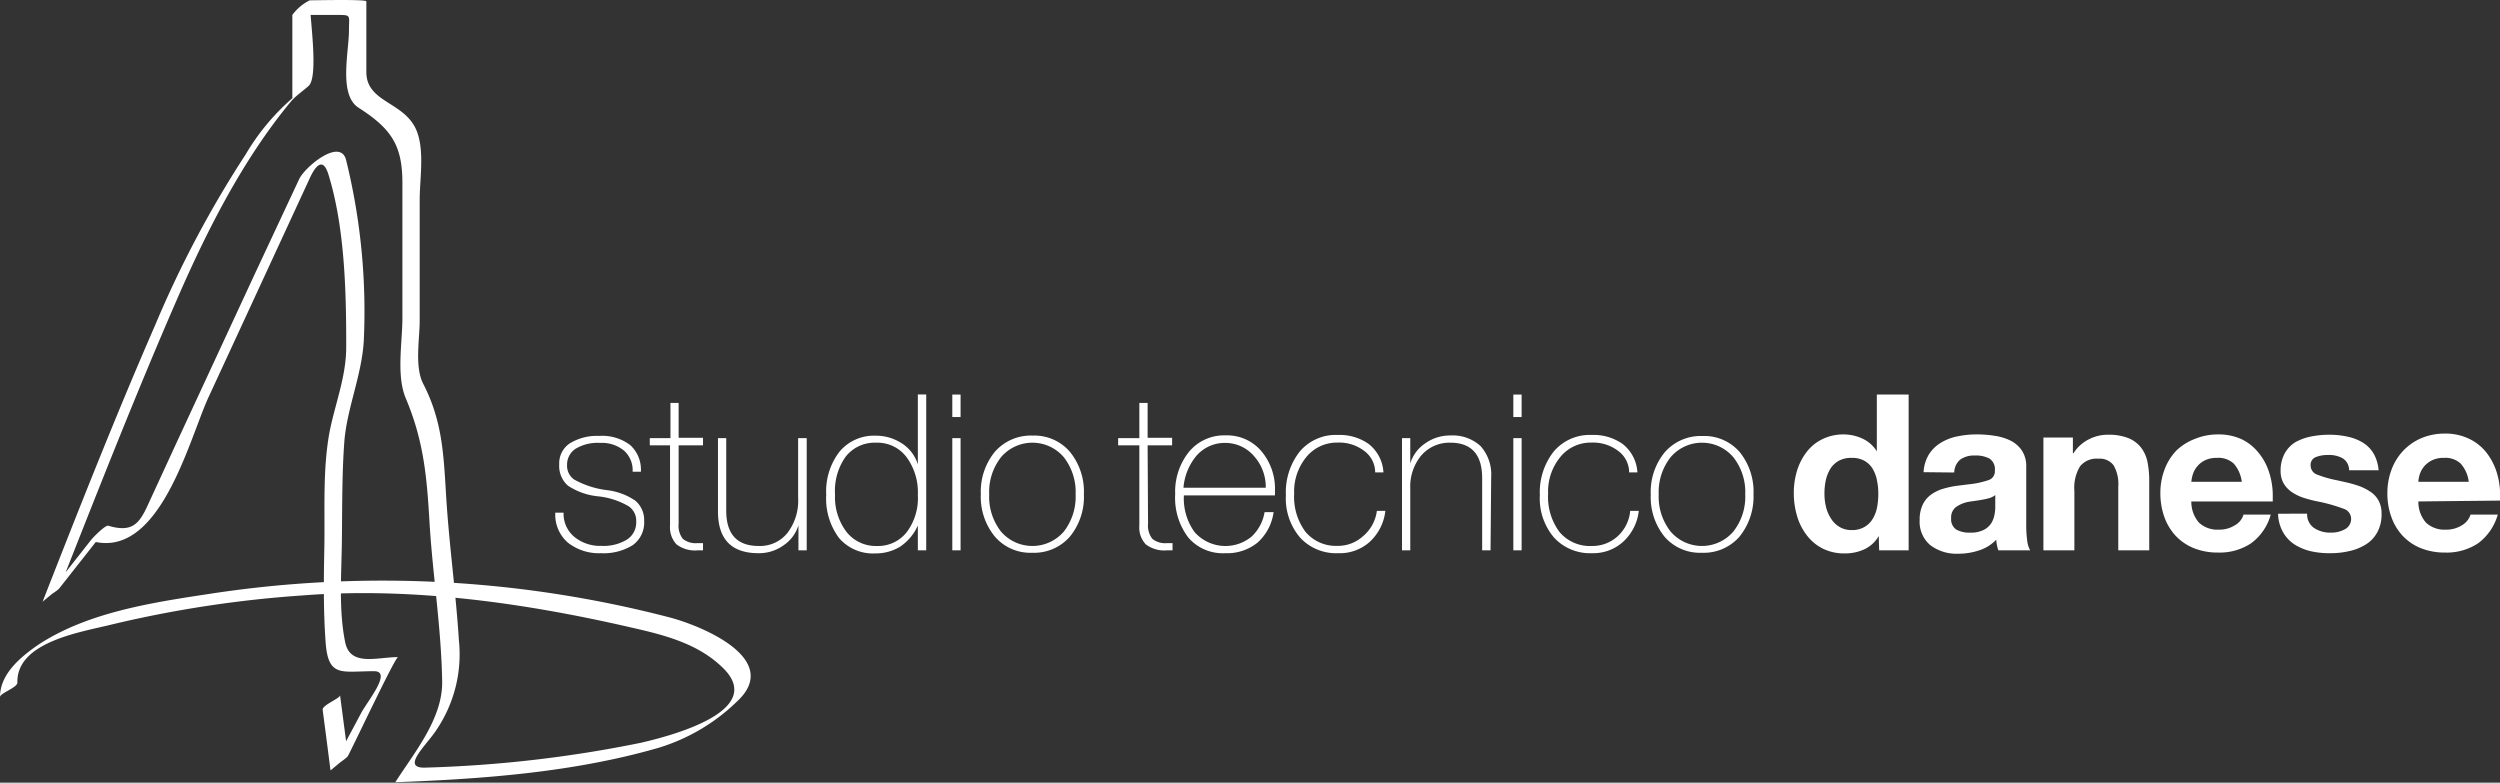 <svg xmlns="http://www.w3.org/2000/svg" viewBox="0 0 235.77 73.81"><rect x="0" y="0" width="235.77" height="73.81" fill="#333333" stroke="none"/><defs><style>.cls-1{fill:#fff;}</style></defs><g id="Livello_2" data-name="Livello 2"><g id="Layer_1" data-name="Layer 1"><path class="cls-1" d="M60.75,49.16a2.62,2.62,0,0,1-1.06,2.24,5.15,5.15,0,0,1-3,.77,4.74,4.74,0,0,1-3.14-1,3.48,3.48,0,0,1-1.18-2.82h.78a2.83,2.83,0,0,0,1,2.27,3.83,3.83,0,0,0,2.58.86,4.21,4.21,0,0,0,2.39-.59A1.91,1.91,0,0,0,60,49.2a1.65,1.65,0,0,0-.72-1.46,7.21,7.21,0,0,0-2.85-.93,6.28,6.28,0,0,1-2.86-1,2.46,2.46,0,0,1-.83-2,2.26,2.26,0,0,1,1-2,4.91,4.91,0,0,1,2.78-.7,4.35,4.35,0,0,1,2.92.87,3.13,3.13,0,0,1,1,2.51h-.78a2.46,2.46,0,0,0-.82-2,3.27,3.27,0,0,0-2.25-.72,4,4,0,0,0-2.32.56,1.78,1.78,0,0,0-.79,1.53,1.58,1.58,0,0,0,.66,1.36,8.52,8.52,0,0,0,3.07,1,6,6,0,0,1,2.71,1A2.41,2.41,0,0,1,60.75,49.16Z"/><path class="cls-1" d="M64,49.39a2,2,0,0,0,.4,1.43,1.91,1.91,0,0,0,1.38.4h.52v.68H65.8a2.87,2.87,0,0,1-2-.56,2.35,2.35,0,0,1-.61-1.78V42H61.28v-.68h1.95V38H64v3.29h2.3V42H64Z"/><path class="cls-1" d="M76.08,41.32V51.9H75.3V49.54a3.5,3.5,0,0,1-1.38,1.87,3.94,3.94,0,0,1-2.39.76q-3.82,0-3.82-3.94V41.32h.78v6.83q0,3.35,3.08,3.34a3.31,3.31,0,0,0,2.7-1.24,5,5,0,0,0,1-3.32V41.32Z"/><path class="cls-1" d="M86.56,49.56a4.68,4.68,0,0,1-1.68,2,4.37,4.37,0,0,1-2.32.63,4.21,4.21,0,0,1-3.43-1.45,6.19,6.19,0,0,1-1.21-4.08,6.12,6.12,0,0,1,1.25-4.06,4.22,4.22,0,0,1,3.41-1.51,4.44,4.44,0,0,1,2.45.71,3.6,3.6,0,0,1,1.53,2v-6.6h.79V51.9h-.79Zm0-2.88a5.59,5.59,0,0,0-1.06-3.56,3.43,3.43,0,0,0-2.87-1.37,3.48,3.48,0,0,0-2.88,1.32,5.58,5.58,0,0,0-1,3.57,5.42,5.42,0,0,0,1.08,3.52,3.51,3.51,0,0,0,2.87,1.33,3.43,3.43,0,0,0,2.84-1.34A5.35,5.35,0,0,0,86.56,46.68Z"/><path class="cls-1" d="M89.81,39.33V37.21h.78v2.12Zm.78,12.57h-.78V41.32h.78Z"/><path class="cls-1" d="M102.22,46.62a5.91,5.91,0,0,1-1.33,4,4.48,4.48,0,0,1-3.55,1.51,4.41,4.41,0,0,1-3.52-1.53,5.9,5.9,0,0,1-1.32-4,5.93,5.93,0,0,1,1.33-4,4.5,4.5,0,0,1,3.55-1.52,4.41,4.41,0,0,1,3.52,1.53A5.94,5.94,0,0,1,102.22,46.62Zm-.78,0a5.35,5.35,0,0,0-1.12-3.51,3.89,3.89,0,0,0-5.91,0,5.3,5.3,0,0,0-1.12,3.51,5.31,5.31,0,0,0,1.12,3.52,3.91,3.91,0,0,0,5.91,0A5.36,5.36,0,0,0,101.44,46.62Z"/><path class="cls-1" d="M108.27,49.39a2,2,0,0,0,.41,1.43,1.91,1.91,0,0,0,1.38.4h.52v.68h-.52a2.87,2.87,0,0,1-2-.56,2.31,2.31,0,0,1-.61-1.78V42h-2v-.68h2V38h.78v3.29h2.31V42h-2.31Z"/><path class="cls-1" d="M120.11,48.3a4.69,4.69,0,0,1-1.51,2.87,4.56,4.56,0,0,1-3.06,1,4.28,4.28,0,0,1-3.47-1.47,6.18,6.18,0,0,1-1.24-4.1,6,6,0,0,1,1.31-4,4.29,4.29,0,0,1,3.43-1.54A4.23,4.23,0,0,1,119,42.6a5.48,5.48,0,0,1,1.24,3.66v.46h-8.59a5.4,5.4,0,0,0,1,3.45,3.88,3.88,0,0,0,5.38.44,4.07,4.07,0,0,0,1.23-2.31ZM111.61,46h7.76A4.34,4.34,0,0,0,118.25,43a3.56,3.56,0,0,0-2.73-1.23,3.52,3.52,0,0,0-2.82,1.38A5.39,5.39,0,0,0,111.61,46Z"/><path class="cls-1" d="M129.85,48.18h.8a4.68,4.68,0,0,1-1.44,2.89,4.21,4.21,0,0,1-3,1.1,4.62,4.62,0,0,1-3.6-1.47,5.68,5.68,0,0,1-1.34-4,6.21,6.21,0,0,1,1.31-4.12,4.44,4.44,0,0,1,3.57-1.56,4.75,4.75,0,0,1,2.9.83,3.65,3.65,0,0,1,1.42,2.7h-.78a2.5,2.5,0,0,0-1-2,3.88,3.88,0,0,0-2.55-.81,3.71,3.71,0,0,0-2.94,1.36,5.12,5.12,0,0,0-1.15,3.45,5.52,5.52,0,0,0,1.08,3.62,3.75,3.75,0,0,0,3,1.31,3.51,3.51,0,0,0,2.4-.9A3.74,3.74,0,0,0,129.85,48.18Z"/><path class="cls-1" d="M140.57,51.9h-.79V45.11q0-3.36-3-3.36A3.49,3.49,0,0,0,134,43,4.59,4.59,0,0,0,133,46.08V51.9h-.78V41.32H133v2.39a3.49,3.49,0,0,1,1.4-1.89,4,4,0,0,1,2.38-.75,3.87,3.87,0,0,1,2.85,1,4,4,0,0,1,1,2.91Z"/><path class="cls-1" d="M142.72,39.33V37.21h.78v2.12Zm.78,12.57h-.78V41.32h.78Z"/><path class="cls-1" d="M153.74,48.18h.81a4.64,4.64,0,0,1-1.45,2.89,4.17,4.17,0,0,1-2.94,1.1,4.62,4.62,0,0,1-3.6-1.47,5.68,5.68,0,0,1-1.34-4,6.21,6.21,0,0,1,1.31-4.12,4.44,4.44,0,0,1,3.57-1.56,4.75,4.75,0,0,1,2.9.83,3.65,3.65,0,0,1,1.42,2.7h-.78a2.5,2.5,0,0,0-1-2,3.9,3.9,0,0,0-2.55-.81,3.69,3.69,0,0,0-2.94,1.36A5.12,5.12,0,0,0,146,46.56a5.52,5.52,0,0,0,1.08,3.62,3.75,3.75,0,0,0,3.06,1.31,3.51,3.51,0,0,0,2.4-.9A3.68,3.68,0,0,0,153.74,48.18Z"/><path class="cls-1" d="M165.37,46.62a6,6,0,0,1-1.33,4,4.48,4.48,0,0,1-3.55,1.51A4.41,4.41,0,0,1,157,50.64a5.9,5.9,0,0,1-1.32-4,5.88,5.88,0,0,1,1.33-4,4.5,4.5,0,0,1,3.55-1.52,4.41,4.41,0,0,1,3.52,1.53A5.94,5.94,0,0,1,165.37,46.62Zm-.78,0a5.3,5.3,0,0,0-1.13-3.51,3.88,3.88,0,0,0-5.9,0,5.3,5.3,0,0,0-1.13,3.51,5.31,5.31,0,0,0,1.13,3.52,3.9,3.9,0,0,0,5.9,0A5.31,5.31,0,0,0,164.59,46.62Z"/><path class="cls-1" d="M177.18,50.55h0a3.06,3.06,0,0,1-1.33,1.24,4.28,4.28,0,0,1-1.9.4,4.46,4.46,0,0,1-2.06-.46,4.32,4.32,0,0,1-1.51-1.27,5.46,5.46,0,0,1-.91-1.82,7.6,7.6,0,0,1-.3-2.15,7.12,7.12,0,0,1,.3-2.08,5.48,5.48,0,0,1,.9-1.77,4.11,4.11,0,0,1,1.49-1.22,4.46,4.46,0,0,1,2-.45,4.21,4.21,0,0,1,1.82.41A3.18,3.18,0,0,1,177,42.56h0V37.21H180V51.9h-2.78Zm-.17-5.3a3.73,3.73,0,0,0-.42-1.07,2.16,2.16,0,0,0-.79-.74,2.41,2.41,0,0,0-1.17-.26,2.43,2.43,0,0,0-1.19.26,2.24,2.24,0,0,0-.81.75,3.62,3.62,0,0,0-.44,1.09,6,6,0,0,0-.13,1.29,5.22,5.22,0,0,0,.15,1.25,3.51,3.51,0,0,0,.48,1.1,2.38,2.38,0,0,0,.8.78,2.19,2.19,0,0,0,1.14.29,2.27,2.27,0,0,0,1.18-.28,2.13,2.13,0,0,0,.79-.76,3.26,3.26,0,0,0,.42-1.09,6.79,6.79,0,0,0,.12-1.31A5.91,5.91,0,0,0,177,45.25Z"/><path class="cls-1" d="M181.41,44.53a3.53,3.53,0,0,1,.5-1.67,3.36,3.36,0,0,1,1.14-1.11,4.66,4.66,0,0,1,1.57-.6,8.58,8.58,0,0,1,1.8-.18,10.25,10.25,0,0,1,1.69.13,5,5,0,0,1,1.49.45,2.8,2.8,0,0,1,1.08.94,2.64,2.64,0,0,1,.41,1.51v5.54a10.23,10.23,0,0,0,.09,1.43,2.44,2.44,0,0,0,.28.93h-3a4,4,0,0,1-.2-1,3.85,3.85,0,0,1-1.6,1,6.13,6.13,0,0,1-2,.32,4.08,4.08,0,0,1-2.62-.81,2.89,2.89,0,0,1-1-2.38,3.25,3.25,0,0,1,.3-1.46,2.51,2.51,0,0,1,.81-.95,3.85,3.85,0,0,1,1.12-.53,8.4,8.4,0,0,1,1.4-.29l.95-.12a8.51,8.51,0,0,0,1.91-.4.86.86,0,0,0,.6-.88,1.21,1.21,0,0,0-.5-1.15,2.73,2.73,0,0,0-1.4-.29,2.22,2.22,0,0,0-1.36.38,1.63,1.63,0,0,0-.57,1.22Zm6.76,2.16a1.71,1.71,0,0,1-.65.31q-.41.11-1.08.21l-.7.1a3.11,3.11,0,0,0-1.28.51,1.23,1.23,0,0,0-.45,1.06,1.16,1.16,0,0,0,.48,1.06,2.47,2.47,0,0,0,1.31.29,2.67,2.67,0,0,0,1.29-.26,1.84,1.84,0,0,0,.73-.67,2.38,2.38,0,0,0,.28-.78,3.83,3.83,0,0,0,.07-.73Z"/><path class="cls-1" d="M192.71,41.26h2.78v1.48h.06A3.62,3.62,0,0,1,197,41.43,3.86,3.86,0,0,1,198.8,41a5,5,0,0,1,1.9.31,2.87,2.87,0,0,1,1.2.88,3.29,3.29,0,0,1,.62,1.35,9.18,9.18,0,0,1,.17,1.85V51.9h-2.92v-6a3.53,3.53,0,0,0-.43-2,1.61,1.61,0,0,0-1.44-.64,2,2,0,0,0-1.73.71,3.9,3.9,0,0,0-.54,2.33V51.9h-2.92Z"/><path class="cls-1" d="M206.66,47.29a3,3,0,0,0,.72,2,2.58,2.58,0,0,0,1.9.66,2.73,2.73,0,0,0,1.5-.42,1.67,1.67,0,0,0,.8-1h2.57a5,5,0,0,1-1.86,2.71,5.36,5.36,0,0,1-3.12.87,6,6,0,0,1-2.24-.4,4.86,4.86,0,0,1-1.72-1.15,5.16,5.16,0,0,1-1.09-1.79,6.66,6.66,0,0,1-.38-2.26,6.24,6.24,0,0,1,.39-2.22,5.3,5.3,0,0,1,1.11-1.79A5.24,5.24,0,0,1,207,41.39a5.71,5.71,0,0,1,2.2-.42,5.16,5.16,0,0,1,2.24.47A4.6,4.6,0,0,1,213,42.7a5.45,5.45,0,0,1,1,1.86,7,7,0,0,1,.34,2.22s0,.14,0,.24v.27Zm4.76-1.85a3.24,3.24,0,0,0-.75-1.71,2.12,2.12,0,0,0-1.58-.55,2.54,2.54,0,0,0-1.12.22,2.21,2.21,0,0,0-.75.58,2.13,2.13,0,0,0-.41.73,3.39,3.39,0,0,0-.15.73Z"/><path class="cls-1" d="M217.58,48.44a1.56,1.56,0,0,0,.65,1.35,2.71,2.71,0,0,0,1.59.44,2.62,2.62,0,0,0,1.33-.32,1.1,1.1,0,0,0,.58-1,1,1,0,0,0-.74-.94,15.58,15.58,0,0,0-2.57-.71,12,12,0,0,1-1.31-.36,4.57,4.57,0,0,1-1-.51,2.63,2.63,0,0,1-.75-.81,2.34,2.34,0,0,1-.28-1.16,3.38,3.38,0,0,1,.38-1.65,2.86,2.86,0,0,1,1-1.06,5,5,0,0,1,1.47-.54,8.85,8.85,0,0,1,1.74-.17,7.76,7.76,0,0,1,1.72.18,4.55,4.55,0,0,1,1.44.56,3,3,0,0,1,1,1,3.72,3.72,0,0,1,.49,1.61h-2.78a1.32,1.32,0,0,0-.59-1.12,2.63,2.63,0,0,0-1.41-.32,3,3,0,0,0-1.15.2.78.78,0,0,0-.48.79.91.91,0,0,0,.62.86,10.56,10.56,0,0,0,1.9.54l.8.18a11.12,11.12,0,0,1,1.32.38,5.23,5.23,0,0,1,1.05.55,2.39,2.39,0,0,1,.74.84,2.58,2.58,0,0,1,.26,1.22,3.42,3.42,0,0,1-.4,1.72,3,3,0,0,1-1.09,1.16,4.88,4.88,0,0,1-1.54.62,7.64,7.64,0,0,1-1.82.2A7.77,7.77,0,0,1,218,52a5.07,5.07,0,0,1-1.57-.63,3.33,3.33,0,0,1-1.12-1.18,3.73,3.73,0,0,1-.47-1.74Z"/><path class="cls-1" d="M228.07,47.29a3,3,0,0,0,.72,2,2.56,2.56,0,0,0,1.89.66,2.74,2.74,0,0,0,1.51-.42,1.75,1.75,0,0,0,.8-1h2.57a5.07,5.07,0,0,1-1.86,2.71,5.36,5.36,0,0,1-3.12.87,6,6,0,0,1-2.24-.4,4.78,4.78,0,0,1-1.72-1.15,5,5,0,0,1-1.09-1.79,6.42,6.42,0,0,1-.38-2.26,6.24,6.24,0,0,1,.39-2.22,5.3,5.3,0,0,1,1.11-1.79,5.14,5.14,0,0,1,1.73-1.19,5.67,5.67,0,0,1,2.2-.42,5.11,5.11,0,0,1,2.23.47,4.55,4.55,0,0,1,1.63,1.26,5.82,5.82,0,0,1,1,1.86,7,7,0,0,1,.34,2.22s0,.14,0,.24v.27Zm4.75-1.85a3.09,3.09,0,0,0-.75-1.71,2.1,2.1,0,0,0-1.57-.55,2.51,2.51,0,0,0-1.12.22,2.36,2.36,0,0,0-.76.58,2.31,2.31,0,0,0-.41.73,2.84,2.84,0,0,0-.14.73Z"/><path class="cls-1" d="M1.64,64.36c-.08-3.86,6.09-4.76,8.92-5.47a108.89,108.89,0,0,1,17.89-2.73c10.32-.82,21,.7,31,3,3.18.72,6.42,1.52,8.79,3.89,4.06,4.08-5.26,6.41-7.8,7a117.54,117.54,0,0,1-20.25,2.34c-2.54.13.11-2.18,1-3.6a12.71,12.71,0,0,0,2.09-8.38C43,56,42.39,51.6,42.1,47.19c-.26-4.06-.3-7.34-2.19-11-.82-1.59-.33-4.24-.33-5.94V18.84c0-2.05.53-4.93-.43-6.82-1.27-2.46-4.6-2.42-4.6-5.23V.13c0-.21-4.72-.1-5.34-.1a4.59,4.59,0,0,0-1.64,1.38V9.35L29.17,8a21.38,21.38,0,0,0-6,6.56,101.12,101.12,0,0,0-8.52,16.06C10.89,39.25,7.44,48,4,56.79c.18-.46,1.27-.9,1.62-1.34l4.59-5.83L8.57,51c6.49,1.92,9.27-9.6,11.1-13.55q3.6-7.78,7.19-15.55l2.31-5c.45-1,1.23-2.29,1.8-.46,1.55,5,1.69,11.1,1.68,16.32,0,2.7-1,5.2-1.54,7.82-.69,3.57-.46,7.35-.52,11-.06,3-.1,6,.12,9,.25,3.34,1.48,2.72,4.57,2.72,1.76,0-.68,2.89-1.25,4l-2.86,5.36,1.65-1.38-.75-5.71c0,.3-1.7.93-1.64,1.37.25,1.91.5,3.81.74,5.72,0-.2,1.48-1.07,1.65-1.38.68-1.29,4.45-9.31,4.72-9.31-2,0-4.56.94-5-1.47-.6-3-.34-6.28-.3-9.32s0-6.33.23-9.48,1.67-6.34,1.84-9.61a59.62,59.62,0,0,0-1.67-17c-.54-2.13-3.89.65-4.43,1.81L24,25.9,16.71,41.62q-1.41,3.06-2.81,6.1c-.81,1.76-1.52,2.5-3.69,1.86-.28-.08-1.44,1.11-1.62,1.34L4,56.76l1.62-1.34c3.62-9.16,7.21-18.34,11.15-27.37C19.57,21.63,22.94,15,27.44,9.57c.48-.56,1.15-1,1.68-1.48.94-.93.09-6.46.09-8.06L27.57,1.41h4.19c1.41,0,1.15,0,1.15,1.43,0,2.1-1,6.12.92,7.33,3.13,2,4.12,3.59,4.12,7.1V30c0,2.26-.59,5.42.32,7.57,1.74,4.12,2,7.58,2.26,12.08.32,4.87,1.09,9.73,1.17,14.61.06,3.49-2.61,6.69-4.42,9.51,0,0,0,0,0,0,8.27-.3,16.87-.94,24.84-3.25a18.16,18.16,0,0,0,7.37-4.35c4.35-4-3.32-7.16-6.37-7.95A107.36,107.36,0,0,0,19.8,56c-5.42.82-11.57,1.74-16.24,4.84C1.89,62,0,63.58,0,65.74c0-.38,1.65-.88,1.64-1.38Z"/></g></g></svg>